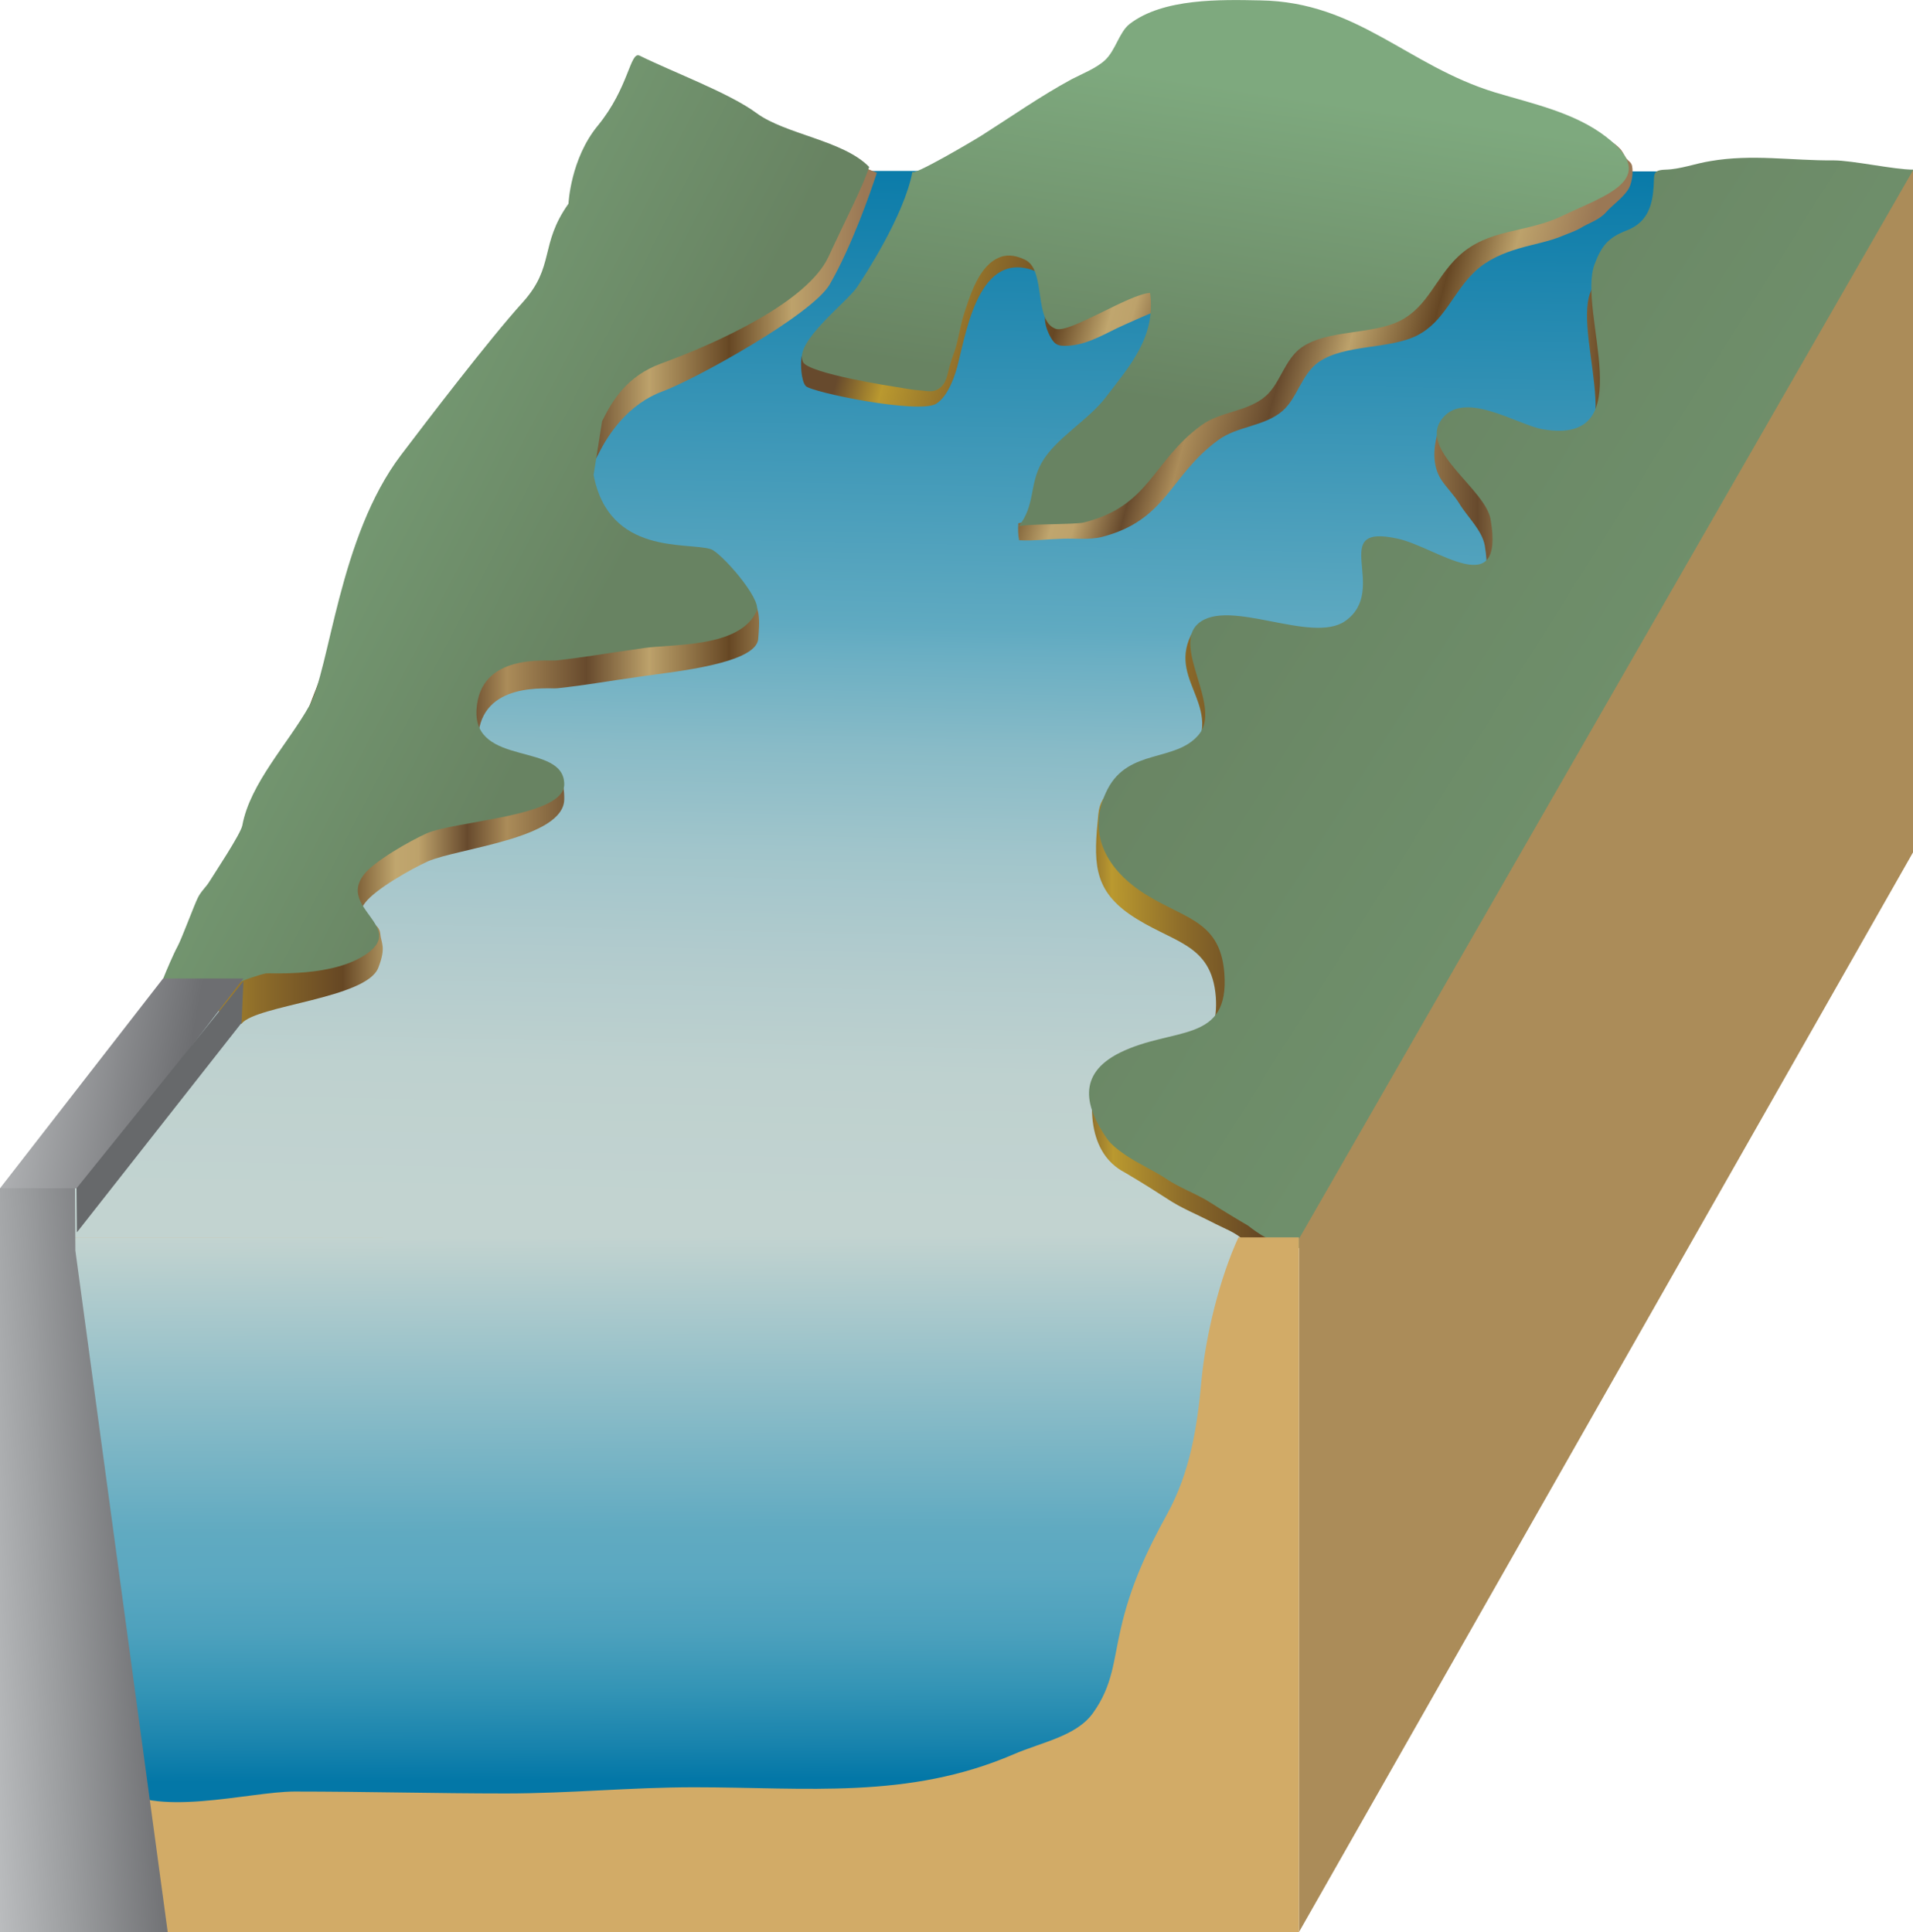 
        <svg xmlns:rdf="http://www.w3.org/1999/02/22-rdf-syntax-ns#" xmlns="http://www.w3.org/2000/svg" xmlns:cc="http://creativecommons.org/ns#" xmlns:xlink="http://www.w3.org/1999/xlink" xmlns:dc="http://purl.org/dc/elements/1.1/" x="0px" y="0px" width="495" height="500" viewBox="0 0 495 500" xml:space="preserve">
            <title>Australia QLD: North Pine Dam</title>
            <desc xmlns:ian_image_library="https://ian.umces.edu/media-library/">
                <ian_image_library:title>Australia QLD: North Pine Dam</ian_image_library:title>
                <ian_image_library:descr>Illustration of North Pine Dam in Queensland, Australia</ian_image_library:descr>
                <ian_image_library:scene>
                    <ian_image_library:contains>diagram, template, base, ecosystem, aquatic, freshwater river, stream, tributary, Australia, QueenslQLD, North, Pine, Dam, North, Pine River, Moreton Bay, Brisbane</ian_image_library:contains>
                    <ian_image_library:when>2005-03-03</ian_image_library:when>
                </ian_image_library:scene>
            </desc>
            
<g id="ian_symbols_8e23d2947ce6c714911cbfeffcd61b72">
	<g>
			<linearGradient id="ian_symbols_15626e5799806f044135241a2bba57c8" gradientUnits="userSpaceOnUse" x1="242.781" y1="19.983" x2="250.588" y2="-326.013" gradientTransform="matrix(0.998 0 0 0.907 0.659 296.866)">
			<stop  offset="5.700000e-03" style="stop-color:#C2D3D0"/>
			<stop  offset="0.116" style="stop-color:#BED1CF"/>
			<stop  offset="0.21" style="stop-color:#B2CBCD"/>
			<stop  offset="0.299" style="stop-color:#A1C5CB"/>
			<stop  offset="0.385" style="stop-color:#89BBC7"/>
			<stop  offset="0.467" style="stop-color:#69AEC3"/>
			<stop  offset="0.486" style="stop-color:#60AAC1"/>
			<stop  offset="0.898" style="stop-color:#0377A7"/>
		</linearGradient>
		<polygon fill="url(#ian_symbols_15626e5799806f044135241a2bba57c8)" points="338.3,320.4 0.5,320.2 182.8,44.2 492,44.4 		"/>
			<linearGradient id="ian_symbols_4ad5df62ee16e8841df24dbf7025c9d8" gradientUnits="userSpaceOnUse" x1="276.001" y1="-70.477" x2="460.972" y2="-71.508" gradientTransform="matrix(1 0 0 1 0 257.091)">
			<stop  offset="0" style="stop-color:#674A2D"/>
			<stop  offset="6.210000e-02" style="stop-color:#BA992F"/>
			<stop  offset="0.158" style="stop-color:#8E6D2A"/>
			<stop  offset="0.266" style="stop-color:#664724"/>
			<stop  offset="0.333" style="stop-color:#C0A66E"/>
			<stop  offset="0.362" style="stop-color:#BDA26B"/>
			<stop  offset="0.424" style="stop-color:#674A2D"/>
			<stop  offset="0.475" style="stop-color:#AB8C59"/>
			<stop  offset="0.576" style="stop-color:#674A2D"/>
			<stop  offset="0.655" style="stop-color:#BDA26B"/>
			<stop  offset="0.757" style="stop-color:#664724"/>
			<stop  offset="0.836" style="stop-color:#BDA26B"/>
			<stop  offset="0.927" style="stop-color:#9A7855"/>
		</linearGradient>
		<path fill="url(#ian_symbols_4ad5df62ee16e8841df24dbf7025c9d8)" d="M287.1,277.9c0.3,0,0.6-0.1,0.9-0.2c3.5-0.8,6.9-2.1,10.5-3c2.9-0.7,6-1.3,8.8-2.4
			c6.4-2.7,7.7-8.4,7.3-14.3c-1.1-14.2-11.4-13.9-22.3-21.4c-9.6-6.7-9.3-13.9-8.1-25.9c1.1-11.8,17.3-5.9,23-13.4
			c10.8-14.1-5-20.4,0.9-32.8c4.5-9.4,29.3,8.9,38.1,2.9c1.4-1,2.7-2.3,3.4-3.9c0.5-1.1,1.4-2.1,1.8-3.2c0.8-2.3,1.7-4.6,1.9-7.1
			c0.2-1.4,0.2-2.9,0.2-4.3c0-0.8-0.4-2.7,0.3-3.2c1-0.9,5,0.2,6.1,0.5c10.2,2.2,27.9,16.6,24.3-5c-0.7-4-4.5-7.4-6.6-10.9
			c-1.3-2.1-3.1-3.9-4.5-5.9c-2.7-4-2.3-8.9-0.6-14.1c1-3,7.3,1.5,10,2.4c5.1,1.8,10,4.5,15.5,5.4c26.2,4.3,8.8-30.1,13.5-42.4
			c2-5.2,5.6-9.9,9.8-13.9c2.2-2.1,4.7-3.7,7.1-5.6c1.8-1.5,4.1-3.1,4.1-5.2l56.5-0.3c0,6.3-0.1,6.3-1.2,8.6c-0.6,1.2-1.9,2-2.5,3.3
			c-0.6,1.4-0.7,2.9-1.2,4.2c-0.3,0.6-0.6,1.4-1,2c-1.4,2.1-3.4,2.2-5.3,3.6c-2,1.5-2.1,3-4.8,3.9c-1.6,0.5-2.9,0.5-4,1.7
			c-1,1.1-1.8,2.4-2.7,3.6c-1.9,2.6-3.7,5.2-5.5,7.9c-4.1,6.2-7.7,12.7-10.9,19.3c-5.3,11-10.7,20.3-18.2,29.9
			c-9.4,12.1-14.1,24.5-27.6,33.5c-19.1,12.7-21.2,26.4-22.6,47.2c-1.2,17.7,0,35.3-4.7,52.9c-5.2,19.6-23,16.3-40.5,24.5
			c-7,3.3-11.5,9.4-16.1,14.8c-1.2,1.4,10.9,5.7,12.1,7.1c2.6,2.9-9.2,0.8-10.4,2.4c-2-2.2-5-3.1-8.6-5c-3.9-2-7.7-3.5-11.3-5.9
			c-2.5-1.6-5.7-3.7-10.8-6.7c-2.2-1.2-10.7-5.6-8.2-22.9C283.2,277.3,283.8,278.3,287.1,277.9L287.1,277.9z"/>
			<linearGradient id="ian_symbols_a7843df2755920b4098d9326f8d13d1d" gradientUnits="userSpaceOnUse" x1="229.42" y1="-205.09" x2="413.779" y2="-153.508" gradientTransform="matrix(1 0 0 1 0 257.091)">
			<stop  offset="0" style="stop-color:#674A2D"/>
			<stop  offset="6.210000e-02" style="stop-color:#BA992F"/>
			<stop  offset="0.158" style="stop-color:#8E6D2A"/>
			<stop  offset="0.266" style="stop-color:#664724"/>
			<stop  offset="0.333" style="stop-color:#C0A66E"/>
			<stop  offset="0.362" style="stop-color:#BDA26B"/>
			<stop  offset="0.424" style="stop-color:#674A2D"/>
			<stop  offset="0.475" style="stop-color:#AB8C59"/>
			<stop  offset="0.576" style="stop-color:#674A2D"/>
			<stop  offset="0.655" style="stop-color:#BDA26B"/>
			<stop  offset="0.757" style="stop-color:#664724"/>
			<stop  offset="0.836" style="stop-color:#BDA26B"/>
			<stop  offset="0.927" style="stop-color:#9A7855"/>
		</linearGradient>
		<path fill="url(#ian_symbols_a7843df2755920b4098d9326f8d13d1d)" d="M242.2,104.5c3.3-2,5.1-7.9,5.7-10.4c2.4-9.5,6-31.5,22-23c1.5,0.8,2.8,3,3,4.9
			c0.2,2.4-1.9,3.2-2.4,5.3c-0.4,1.9,0.3,3.9,1.1,5.5c1.1,2.1,1.8,2.7,3.9,2.7c4.9,0,9.1-2.4,13.6-4.6c0.8-0.4,12.9-5.9,13-5.3
			c1.5,11.4-5.2,18.8-11.4,26.9c-5,6.6-12.5,10.3-16.9,17.4c-1.6,2.6-3,5.2-5,7.5c-1.2,1.3-3.5,3.9-5.3,4c-0.1,1.4-0.1,3,0.2,4.4
			c3.9,0.2,7.6-0.3,11.5-0.4c3.1-0.1,6.6,0.3,9.7-0.4c17.1-4.3,17.6-15.8,30.3-25.1c5-3.7,12-3.5,16.7-7.6c3.8-3.3,4.9-9.5,9.3-12.6
			c6.8-4.7,18.1-3.2,25.5-6.9c7.2-3.7,9.1-11,15-16.6c3.2-3,7.2-4.7,11.3-5.9c3.7-1.1,7.9-1.8,11.4-3.3c1.4-0.6,3.3-1.2,4.6-2
			c2.1-1.3,4.9-2.1,6.6-4.1c1.8-2,4-3.4,5.6-5.7c1-1.4,1.5-4.4,1.1-6.3c-0.2-0.9-0.9-1.2-1.4-1.8c-0.6-0.8-0.9-1.7-1.6-2.5
			c-1.8-2-4.3-3-6.6-4c-6.9-3.2-14.2-4.9-21.4-7C368.5,20.9,355.8,4.4,330.6,4c-10.2-0.2-25.1-0.6-33.8,6.1
			c-2.7,2.1-3.6,6.8-6.4,9.4c-2.3,2.1-5.9,3.5-8.6,4.9c-8.1,4.4-15.5,9.6-23.2,14.5c-1.7,1.1-18.3,8.2-18,6.6
			c-1.4,7.5-4.6,14.4-7.4,21.4c-1,2.6-1.7,5.3-2.7,7.9c-0.7,2-1.9,2.7-3.5,3.8c-1.9,1.3-2.3,2.8-3,5c-0.7,2.3-16.3,6.4-16.6,8.8
			c-0.3,1.7-0.1,6.2,1.1,7.5C209.9,101.5,237.6,107.2,242.2,104.5L242.2,104.5z"/>
			<linearGradient id="ian_symbols_3c291f4623648d34818a0e277b39a7a4" gradientUnits="userSpaceOnUse" x1="313.634" y1="-296.742" x2="301.284" y2="-208.073" gradientTransform="matrix(0.867 0 0 0.933 48.323 299.4)">
			<stop  offset="0" style="stop-color:#7EA97E"/>
			<stop  offset="1" style="stop-color:#688362"/>
		</linearGradient>
		<path fill="url(#ian_symbols_3c291f4623648d34818a0e277b39a7a4)" d="M237.9,101c1.7,0.1,3.4,0.7,5-0.4c2.1-1.4,2.2-3.7,2.8-5.8c0.4-1.3,0.8-2.6,1.3-3.9
			c1-3,1.4-6.2,2.3-9.2c1.7-5.2,4-13.2,9.6-15.2c2.2-0.8,4.5-0.2,6.5,0.8c5.3,2.8,2,15.8,7.8,17.8c3.6,1.2,18.9-9,24.4-9.3
			c1.5,11.4-5.2,18.8-11.4,26.9c-4.5,6-13.1,10.7-16.7,17.1c-3.2,5.7-1.6,11.1-6,16.5c0.7-0.8,14.8-0.5,17-1.1
			c17.1-4.3,17.6-15.8,30.3-25.1c5-3.7,12-3.5,16.7-7.6c3.8-3.3,4.9-9.5,9.3-12.6c6.8-4.7,18.1-3.2,25.5-6.9c7.2-3.7,9.1-11,15-16.6
			c7.8-7.4,17.7-6,27.1-10.6c10.5-5.1,25.4-9.3,11.3-20.3c-8.2-6.4-19.3-8.7-28.9-11.6c-22.8-7-35.5-23.4-60.7-23.8
			c-10.2-0.2-25.1-0.6-33.8,6.1c-2.7,2.1-3.6,6.8-6.4,9.4c-2.3,2.1-5.9,3.5-8.6,4.9c-8.1,4.4-15.5,9.6-23.2,14.5
			c-1.7,1.1-18.3,10.9-18,9.4c-2.1,11.4-12.6,27.3-14.4,30c-2.8,4-16.4,14.3-13.9,19.3c1.5,3,23.8,6.4,23.8,6.4
			C232,100.1,235.8,100.9,237.9,101L237.9,101z"/>
			<linearGradient id="ian_symbols_5e452ff800f286f4a12a9ef7702e06a1" gradientUnits="userSpaceOnUse" x1="684.835" y1="9.266" x2="343.426" y2="-189.416" gradientTransform="matrix(0.989 0 0 0.913 -30.056 300.291)">
			<stop  offset="0" style="stop-color:#7EA97E"/>
			<stop  offset="1" style="stop-color:#688362"/>
		</linearGradient>
		<path fill="url(#ian_symbols_5e452ff800f286f4a12a9ef7702e06a1)" d="M289.8,272.4c13.8-6.8,28.4-2.2,27-20.6c-1.1-14.3-11.3-14-22.1-21.5c-9.5-6.7-13.3-16-8.1-26.1
			c5.5-10.6,17.6-6.9,23.6-14.1c6.1-7.3-7-22.7-0.2-28.7c7.8-6.9,29.4,5.4,38.1-0.7c11.6-8.2-4.9-25.4,13.6-21.3
			c10.1,2.2,27.7,16.7,24-5c-1.3-7.7-18-17.5-13-25.4c5.5-8.7,19.9,1,26.6,2.1c25.9,4.3,8.7-30.3,13.3-42.7c1.8-4.7,3.4-6.9,8.4-8.8
			c5.4-2.1,6.6-6.6,6.9-11.5c0.2-3-0.4-4.1,3.1-4.2c3.8-0.1,7.7-1.6,11.5-2.2c10.9-1.9,21.2-0.1,31.9-0.2c5,0,15.7,2.4,20.7,2.4
			c0,6.4-6,32.6-6.6,33.9c-0.3,0.6-0.6,9.6-1,10.2c-1.4,2.1-4.3,10.8-6.2,12.2c-2,1.5,2.7,6.2,0,7.1c-1.6,0.5,4.1-2.2,3.1-1
			c-1,1.1-1.2,9-2.1,10.2c-1.9,2.6,2.2,2.4-0.9,9.1c-11.7,24.9,4.9-2.7-14,21.8c-9.4,12.2-58.7,56.9-60.1,77.8
			c-1.2,17.9-24.5,23.7-29.1,41.3c-5.1,19.7,3.6,22.3-13.8,30.6c-7.4,3.5-5.6,14.7-10.6,20.6c-2.6,3-1.8,2.7-5.1,5
			c-1.9,1.3-6.9,0.5-9.1,0.5c-9.2,0-14.8-4.6-16.6-6c0,0-6.8-4-9.8-6c-3.6-2.3-8-3.8-11.5-6.2c-3.5-2.3-7.1-3.8-10.6-6.2
			c-1.6-1.1-3.6-2.6-4.7-4.2C280.9,286.6,278.5,278,289.8,272.4L289.8,272.4z"/>
		<polygon fill="#AB8C59" points="495.1,220.4 336.1,500 336.1,320.6 495.1,43.9 		"/>
		<rect x="0.5" y="320.2" fill="#D2AB67" width="335.6" height="179.8"/>
			<linearGradient id="ian_symbols_84d6f311b10d2b445dbdcd6aae66a0b4" gradientUnits="userSpaceOnUse" x1="169.156" y1="62.688" x2="169.89" y2="203.991" gradientTransform="matrix(1 0 0 1 -0.674 256.478)">
			<stop  offset="5.700000e-03" style="stop-color:#C2D3D0"/>
			<stop  offset="0.545" style="stop-color:#60AAC1"/>
			<stop  offset="0.63" style="stop-color:#5BA8C1"/>
			<stop  offset="0.727" style="stop-color:#4DA1BD"/>
			<stop  offset="0.83" style="stop-color:#3595B6"/>
			<stop  offset="0.937" style="stop-color:#1883AD"/>
			<stop  offset="1" style="stop-color:#0377A7"/>
		</linearGradient>
		<path fill="url(#ian_symbols_84d6f311b10d2b445dbdcd6aae66a0b4)" d="M16.9,320.2c-0.8,29.1,0.1,60.9,1.8,89.9c0.6,10.9,2.7,21.7,6.1,32.2c1.7,5.2,1.1,15.6,5.2,19.6
			c9,8.9,34.6,1.7,46.2,1.7c18.2,0,36.5,0.5,54.7,0.5c16.3,0,32.4-1.6,48.7-1.6c29.2,0,55.4,3.2,82.6-8.5
			c7.4-3.2,16.3-4.7,20.6-10.7c5.2-7.2,5.3-13.7,7.2-21.8c2.5-11,6.7-20.1,12-29.7c6-10.9,7.8-22.6,8.9-34.7
			c1.1-11.6,4.7-26.4,9.6-37"/>
			<linearGradient id="ian_symbols_71670a972436940481de469f393897e6" gradientUnits="userSpaceOnUse" x1="52.296" y1="118.253" x2="2.312" y2="122.261" gradientTransform="matrix(0.932 0 0 1.08 -9.723 274.39)">
			<stop  offset="0" style="stop-color:#6D6E71"/>
			<stop  offset="0.58" style="stop-color:#9C9EA0"/>
			<stop  offset="1" style="stop-color:#BCBEC0"/>
		</linearGradient>
		<polygon fill="url(#ian_symbols_71670a972436940481de469f393897e6)" points="0,307.5 19.4,307.5 19.5,323.6 43.4,500 0,500 		"/>
			<linearGradient id="ian_symbols_676db8f758a45304397ac6e357d5413b" gradientUnits="userSpaceOnUse" x1="34.502" y1="-112.831" x2="238.202" y2="-112.831" gradientTransform="matrix(1 0 0 1 0 257.091)">
			<stop  offset="0" style="stop-color:#674A2D"/>
			<stop  offset="6.210000e-02" style="stop-color:#BA992F"/>
			<stop  offset="0.158" style="stop-color:#8E6D2A"/>
			<stop  offset="0.266" style="stop-color:#664724"/>
			<stop  offset="0.333" style="stop-color:#C0A66E"/>
			<stop  offset="0.362" style="stop-color:#BDA26B"/>
			<stop  offset="0.424" style="stop-color:#674A2D"/>
			<stop  offset="0.475" style="stop-color:#AB8C59"/>
			<stop  offset="0.576" style="stop-color:#674A2D"/>
			<stop  offset="0.655" style="stop-color:#BDA26B"/>
			<stop  offset="0.757" style="stop-color:#664724"/>
			<stop  offset="0.836" style="stop-color:#BDA26B"/>
			<stop  offset="0.927" style="stop-color:#9A7855"/>
		</linearGradient>
		<path fill="url(#ian_symbols_676db8f758a45304397ac6e357d5413b)" d="M214.7,73.6c-4.6,7.9-35.1,24.7-43.3,27.7c-8.7,3.2-13.9,10.8-16.6,16.3c-5.3,10.9-11.9-8-8.4,10.4
			c4,20.9,40.3,27.1,46.7,27.3c4,0.1,3.4,6.1,3.1,10c-0.4,6.4-21.7,8.5-29.2,9.6c-12.1,1.7-14.6,2.3-22.7,3.2
			c-2.4,0.3-19.8-2-20.6,12.8c-0.5,8.5,22.7-1.8,22.3,16c-0.2,10.1-27.5,12.6-35.3,16c-4.2,1.9-13.6,7.2-16.2,10.7
			c-4,5.2,3.5,3.8,3.9,8c0.2,2.5,1.6,3.4-0.5,8.8c-3,8-31.6,9.7-35.4,14.5c-0.8,0.9-17.2-11-16.3-12.7c1.1-2,1.5-4.5,2.5-6.5
			s1.8-4.2,2.8-6.2c0.9-1.8,2.1-2.7,3-4.2c1.1-1.8,11.3-8,11.7-10.2c2-10.9,8.2-16.6,9.7-27.7c2.7-19,29.2-70.3,45.5-91.7
			c6.3-8.3,21.5-10.6,23.5-21c2.4-12.3,13-19.2,20.6-29.8c0,0-10-6.5-2.9-15.2c8.1-9.9,7.3-17.2,9.7-16c8.7,4.3,16.8,7.6,23.8,12.8
			c6,4.4,19.6,4.5,27.4,6.8l3.4,1.4C225.2,49.9,220.4,63.7,214.7,73.6L214.7,73.6z"/>
			<linearGradient id="ian_symbols_da5cdf5c973aee84794e4239e201c1c3" gradientUnits="userSpaceOnUse" x1="77.437" y1="-198.072" x2="200.056" y2="-117.458" gradientTransform="matrix(0.791 0 0 1.007 -6.315 282.013)">
			<stop  offset="0" style="stop-color:#7EA97E"/>
			<stop  offset="1" style="stop-color:#688362"/>
		</linearGradient>
		<path fill="url(#ian_symbols_da5cdf5c973aee84794e4239e201c1c3)" d="M214.4,66.4C209,78.1,185.8,88.7,171,94.1c-8.7,3.2-12.5,9.4-15.2,14.9l-2.2,13.9
			c4,20.9,24.2,17.3,30.3,19.2c2.5,0.7,13.3,12.9,11.9,16c-4.3,9.6-21.7,8.5-29.2,9.6c-12.1,1.7-14.6,2.3-22.7,3.2
			c-2.4,0.3-19.8-2-20.6,12.8c-0.8,14.8,22.6,8.3,22.7,19.2c0.1,8.5-27.9,9.4-35.7,12.8c-4.2,1.9-13.6,7.2-16.2,10.7
			c-6.5,8.5,10.5,13.3,1.1,20.2c-8.7,6.4-25,5.1-26.4,5.3c-1.2,0.2-6,1.7-7.1,2.5c-1.3,0.9-11.4,0.9-12.3-0.2
			c-1.2-1.6-7.9,1-7.2-0.9c0.7-1.8,2.8-6.7,3.7-8.3c1.1-2,4.3-10.7,5.3-12.7c0.9-1.8,2.1-2.7,3-4.2c1.1-1.8,8.1-12.3,8.5-14.5
			c2-10.9,11.8-21.1,17.3-30.9c5.4-9.6,7.6-43.7,23.8-65c6.3-8.3,22.7-29.8,31.4-39.4c8.5-9.4,4.3-14.9,11.9-25.6
			c0,0,0.5-11.6,7.6-20.2c8.1-9.9,8.3-19.3,10.8-18.1c8.7,4.3,23.3,9.7,30.3,14.9c7.5,5.5,22.4,7,29.1,13.9
			C223.1,48.7,219.1,56.2,214.4,66.4L214.4,66.4z"/>
			<linearGradient id="ian_symbols_d94306c4f2355ac4a5391a37539265b3" gradientUnits="userSpaceOnUse" x1="16.869" y1="-18.956" x2="-35.686" y2="-18.956" gradientTransform="matrix(0.983 0 -0.173 0.943 27.977 298.23)">
			<stop  offset="0" style="stop-color:#6D6E71"/>
			<stop  offset="1" style="stop-color:#BCBEC0"/>
		</linearGradient>
		<polygon fill="url(#ian_symbols_d94306c4f2355ac4a5391a37539265b3)" points="63,253.2 42.2,253.2 0,307.5 21.4,307.5 		"/>
		<polygon fill="#67696B" points="62.5,264.7 19.9,318.9 19.8,307.5 63,253.9 		"/>
	</g>
</g>
</svg>
